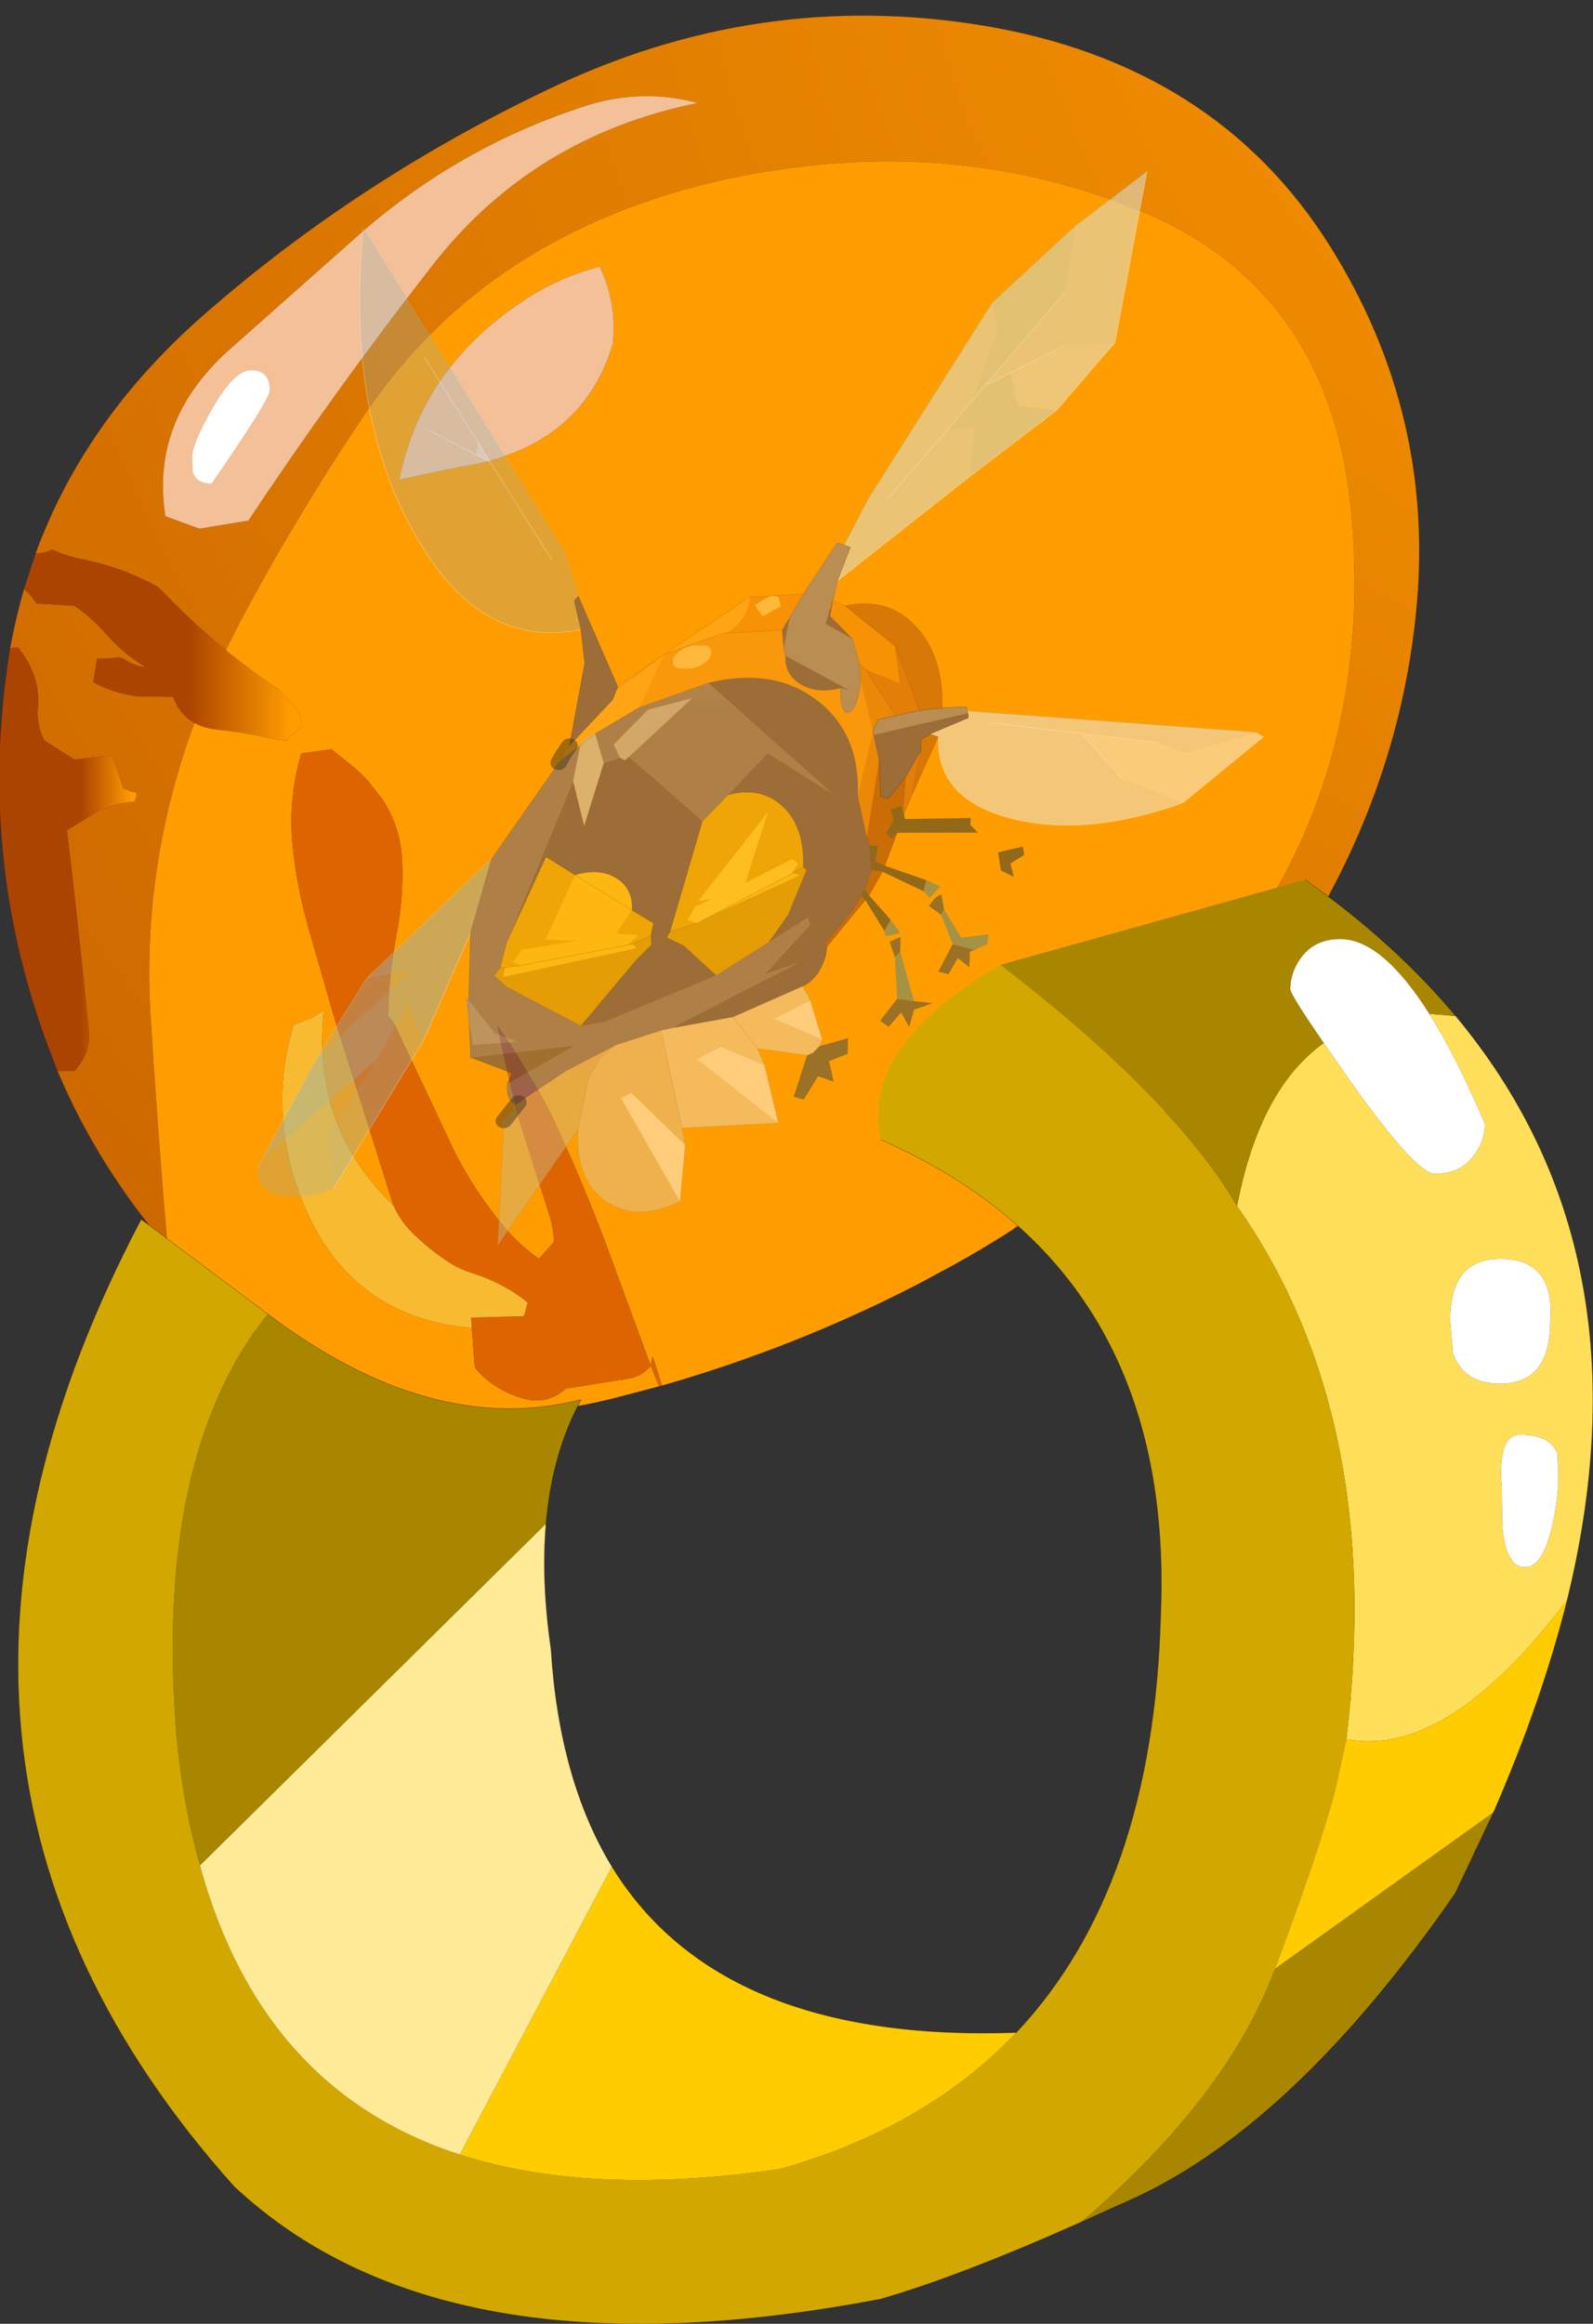 <?xml version="1.0"?>
<svg xmlns="http://www.w3.org/2000/svg" xmlns:xlink="http://www.w3.org/1999/xlink" width="145px" height="211.45px"><rect width="100%" height="100%" fill="#333333" stroke="none"/><g transform="matrix(1, 0, 0, 1, -195.85, -53.2)"><use xlink:href="#object-0" width="188.15" height="207.45" transform="matrix(-0.687, 0.019, 0, 0.609, 325.05, 53.2)"/><use xlink:href="#object-2" width="105.35" height="124.7" transform="matrix(-0.869, 0.025, 0, 0.77, 310.85, 68.5)"/><use xlink:href="#object-3" width="143.35" height="177.75" transform="matrix(1, 0, 0, 1, 197.5, 86.9)"/></g><defs><g transform="matrix(1, 0, 0, 1, 0, 0)" id="object-0"><use xlink:href="#object-1" width="188.15" height="207.45" transform="matrix(1, 0, 0, 1, 0, 0)"/></g><g transform="matrix(1, 0, 0, 1, 0, 0)" id="object-1"><path fill-rule="evenodd" fill="url(#gradient-Rb9eb0564c4afbf1d489f5b16b75d0ec9)" stroke="none" d="M183.35 76.95L183.2 76.95Q182.1 77 181.2 76.45Q179.3 77.5 177.1 78.05Q171.75 79.45 167.2 82.45L166.7 82.95Q162.7 87.85 158.15 92.2L156.4 88.35Q148.8 72.4 139.55 57.25Q123.35 30.85 92.05 23.95Q62.7 17.7 37.2 30.25Q11.65 42.75 9 76.65Q6.65 106.8 18.05 130.5L21.1 136.35Q29.65 151.25 39.25 164.2Q46.2 173.6 53.75 181.95Q30.9 166.25 16.9 142.55Q2.9 118.85 0.45 91.65Q-2.25 62.05 11.95 36.2Q27.1 8.7 57.85 2Q87.65 -4.45 115.45 9.75Q140.5 22.45 160.7 41.65Q176.75 56.85 183.35 76.95M162.3 102.95Q164.25 101.65 165.15 98.95L165.7 98.95L170.15 98.7Q173.35 98 175.7 96.45L175.2 92.95L174.7 92.95L173.2 92.95Q172.15 92.7 171.5 93.2Q170.3 94.2 168.7 94.45Q171.8 92.25 174 89.3Q175.8 86.9 178.2 84.95L183.2 84.45L184.2 82.95L184.9 82.25Q186 86.55 186.75 91.1L186.2 90.95L185.7 90.95Q182.7 95.1 183.05 99.9Q183.25 102.6 182.2 104.95L178.2 107.95L173.2 107.45L171.7 112.45L170.7 112.95L170.25 113.05Q169.95 113.2 169.95 113.45L170.2 114.45Q172.9 114.6 175.25 115.85L179.2 118.45Q177.7 132.6 176.3 148.45Q176 151.8 178.2 154.45L180.45 154.4Q175.1 168.85 165.85 181.25Q167.15 164.1 168.1 146.8Q169.35 124.2 162.3 102.95M140.1 30.3Q126.9 17.75 110.1 12.25Q102.9 10 95.6 12.4Q117.55 16.75 130.85 35.7Q143.75 53.95 155.15 72.95L161.65 73.95L166.15 71.95Q168.15 57.6 157.75 47.4L140.1 30.3"/><path fill-rule="evenodd" fill="url(#gradient-Lce75f29c5de84ed5106860a8a1a6c33d)" stroke="none" d="M158.15 92.2Q162.7 87.85 166.7 82.95L167.2 82.45Q171.75 79.45 177.1 78.05Q179.3 77.5 181.2 76.45Q182.1 77 183.2 76.95L183.35 76.95L184.9 82.25L184.2 82.95L183.2 84.45L178.2 84.95Q175.8 86.9 174 89.3Q171.8 92.25 168.7 94.45Q170.3 94.2 171.5 93.2Q172.15 92.7 173.2 92.95L174.7 92.95L175.2 92.95L175.7 96.45Q173.35 98 170.15 98.7L165.7 98.95L165.15 98.95Q164.25 101.65 162.3 102.95Q161.1 103.75 159.5 104Q155.2 104.65 151.6 105.75L150.15 105.95L148.15 103.95Q147.95 102.15 149.25 100.55L151.65 97.95L150.65 98.7Q154.55 95.65 158.15 92.2"/><path fill-rule="evenodd" fill="url(#gradient-R70a60d4c2d3276ead6c64b6d54280abf)" stroke="none" d="M53.75 181.95Q46.2 173.6 39.25 164.2Q29.65 151.25 21.1 136.35L18.05 130.5Q6.65 106.8 9 76.65Q11.65 42.75 37.2 30.25Q62.7 17.7 92.05 23.95Q123.35 30.85 139.55 57.25Q148.8 72.4 156.4 88.35L158.15 92.2Q154.55 95.65 150.65 98.7L151.65 97.95L149.25 100.55Q147.95 102.15 148.15 103.95L150.15 105.95L151.6 105.75Q155.2 104.65 159.5 104Q161.1 103.75 162.3 102.95Q169.35 124.2 168.1 146.8Q167.15 164.1 165.85 181.25Q160.25 188.6 153.15 194.9Q133.45 212.35 106.55 205.55L100.75 204L101.85 200.85L106.35 186.95Q110 175.25 114.65 163.85Q115.9 160.85 117.4 158L120.5 152.2L122.15 149.45Q120.85 156.8 119.15 164.1L116.5 173.6L115.2 178.2Q114.9 179.4 114.75 180.65L114.65 181.95L116.65 184.45Q119.25 182.3 121.2 179.6Q125.25 174.05 128 167.7L130.55 161.5L135.9 148.55L136.65 147.45Q136.55 141.4 135.5 135.25Q134.55 129.7 134.8 124.15Q135.05 119.2 137.45 115.05L139.3 112.35Q140.3 111.05 141.55 109.9L144.15 107.45L148.15 107.95Q149.9 114.7 149.3 121.65Q148.75 127.7 147.3 133.65L143.6 148.25L138.8 165.5L135.95 175.85Q146.85 163.7 145.15 146.45L146.65 147.45L149.15 148.45Q152.6 161.15 148.25 174.15Q142.1 192.45 125.55 194.5L125.15 200.45Q122.65 203.9 118.6 205.3Q115.5 206.3 113.1 203.95L104.65 202.7Q102.8 202.3 101.85 200.85L101.6 199.45L100.35 203.9Q82.55 198.7 66.25 189.7L64.1 188.45L62 187.25Q57.75 184.75 53.75 181.95M106.75 46.2L106.85 48Q111 63.6 127.4 65.85L135.15 67.45Q132.2 50.6 118.25 40.9Q113.9 37.85 108.6 36.45Q106.65 41.1 106.75 46.2"/><path fill-rule="evenodd" fill="url(#gradient-Lf7f6d1704745acafff8603f2d959295a)" stroke="none" d="M186.75 91.1L187.15 94.15Q190.75 123.35 181.55 151.15L180.45 154.4L178.2 154.45Q176 151.8 176.3 148.45Q177.7 132.6 179.2 118.45L175.25 115.85Q172.9 114.6 170.2 114.45L169.95 113.45Q169.95 113.2 170.25 113.05L170.7 112.95L171.7 112.45L173.2 107.45L178.2 107.95L182.2 104.95Q183.25 102.6 183.05 99.9Q182.7 95.1 185.7 90.95L186.2 90.95L186.75 91.1"/><path fill-rule="evenodd" fill="#de6400" stroke="none" d="M100.75 204L100.35 203.9L101.6 199.45L101.85 200.85Q102.8 202.3 104.65 202.7L113.1 203.95Q115.5 206.3 118.6 205.3Q122.65 203.9 125.15 200.45L125.55 194.5L125.65 192.95L118.65 192.95L118.15 190.95Q121.2 188 125.4 186.35Q126.9 185.8 128.25 184.85Q131.15 182.7 133.55 179.9Q135.05 178.15 135.95 175.85L138.8 165.5L143.6 148.25L147.3 133.65Q148.75 127.7 149.3 121.65Q149.9 114.7 148.15 107.95L144.15 107.45L141.55 109.9Q140.3 111.05 139.3 112.35L137.45 115.05Q135.05 119.2 134.8 124.15Q134.55 129.7 135.5 135.25Q136.55 141.4 136.65 147.45L135.9 148.55L130.55 161.5L128 167.7Q125.25 174.05 121.2 179.6Q119.25 182.3 116.65 184.45L114.65 181.95L114.75 180.65Q114.9 179.4 115.2 178.2L116.5 173.6L119.15 164.1Q120.85 156.8 122.15 149.45L120.5 152.2L117.4 158Q115.9 160.85 114.65 163.85Q110 175.25 106.35 186.95L101.85 200.85L100.75 204"/><path fill-rule="evenodd" fill="#f3c098" stroke="none" d="M140.1 30.3L157.75 47.4Q168.15 57.6 166.15 71.95L161.65 73.95L155.15 72.95Q143.75 53.95 130.85 35.7Q117.55 16.75 95.6 12.4Q102.9 10 110.1 12.25Q126.9 17.75 140.1 30.3M106.75 46.2Q106.65 41.1 108.6 36.45Q113.9 37.85 118.25 40.9Q132.2 50.6 135.15 67.45L127.4 65.85Q111 63.6 106.85 48L106.75 46.2"/><path fill-rule="evenodd" fill="#f8ba30" stroke="none" d="M125.55 194.5L125.65 192.95L118.65 192.95L118.15 190.95Q121.2 188 125.4 186.35Q126.9 185.8 128.25 184.85Q131.15 182.7 133.55 179.9Q135.05 178.15 135.95 175.85Q146.85 163.7 145.15 146.45L146.65 147.45L149.15 148.45Q152.6 161.15 148.25 174.15Q142.1 192.45 125.55 194.5"/><path fill="none" stroke="#330000" stroke-opacity="0.302" stroke-width="0.05" stroke-linecap="round" stroke-linejoin="round" d="M183.35 76.95Q176.75 56.85 160.7 41.65Q140.5 22.45 115.45 9.75Q87.65 -4.45 57.85 2Q27.1 8.7 11.95 36.2Q-2.25 62.05 0.45 91.65Q2.9 118.85 16.9 142.55Q30.9 166.25 53.75 181.95Q57.75 184.75 62 187.25L64.1 188.45L66.25 189.7Q82.55 198.7 100.35 203.9L100.75 204L106.55 205.55Q133.45 212.35 153.15 194.9Q160.25 188.6 165.85 181.25Q175.1 168.85 180.45 154.4L181.55 151.15Q190.75 123.35 187.15 94.15L186.75 91.1Q186 86.55 184.9 82.25L183.35 76.95"/></g><radialGradient gradientTransform="matrix(1, 0, 0, 1, -78.4, -31.1)" gradientUnits="userSpaceOnUse" spreadMethod="pad" id="gradient-Rb9eb0564c4afbf1d489f5b16b75d0ec9" cx="0" cy="0" r="819.2"><stop offset="0" stop-color="#ff9d00"/><stop offset="0.667" stop-color="#ab4400"/></radialGradient><linearGradient gradientTransform="matrix(0.022, 0, 0, 0.018, 166.5, 91.2)" gradientUnits="userSpaceOnUse" spreadMethod="pad" id="gradient-Lce75f29c5de84ed5106860a8a1a6c33d" x1="-819.2" x2="819.2"><stop offset="0.027" stop-color="#ff9d00" stop-opacity="1"/><stop offset="0.404" stop-color="#ab4400" stop-opacity="1"/></linearGradient><radialGradient gradientTransform="matrix(1, 0, 0, 1, -78.4, -31.1)" gradientUnits="userSpaceOnUse" spreadMethod="pad" id="gradient-R70a60d4c2d3276ead6c64b6d54280abf" cx="0" cy="0" r="819.2"><stop offset="0.627" stop-color="#ff9d00"/><stop offset="0.914" stop-color="#ab4400"/></radialGradient><linearGradient gradientTransform="matrix(0.011, 0, 0, 0.039, 179.05, 122.7)" gradientUnits="userSpaceOnUse" spreadMethod="pad" id="gradient-Lf7f6d1704745acafff8603f2d959295a" x1="-819.2" x2="819.2"><stop offset="0.027" stop-color="#ff9d00" stop-opacity="1"/><stop offset="0.404" stop-color="#ab4400" stop-opacity="1"/></linearGradient><g transform="matrix(1, 0, 0, 1, -18, 33)" id="object-2"><path fill-rule="evenodd" fill="#ddf2f7" fill-opacity="0.478" stroke="none" d="M39.65 -5.1L33.55 -12.9L39 -12.65L44.55 -9.65L43.7 -5.7L39.65 -5.1"/><path fill-rule="evenodd" fill="#c4e8f0" fill-opacity="0.478" stroke="none" d="M39.65 -5.1L43.7 -5.7L44.55 -9.65Q45.85 -8.95 47.2 -8.2L38.8 -19L37.75 -26.75L46.4 -18L45.8 -14.8L48.45 -6.6L47.2 -8.2L48.45 -6.6L51.05 -3.2L48.2 -3.55L48.7 2.4L39.65 -5.1"/><path fill-rule="evenodd" fill="#d5ecf4" fill-opacity="0.478" stroke="none" d="M44.55 -9.65L39 -12.65L33.55 -12.9L30.2 -33L37.75 -26.75L38.8 -19L47.2 -8.2Q45.85 -8.95 44.55 -9.65M46.4 -18L59.35 4.7L61.9 10.1L61.25 10.4L62.6 14.3L48.7 2.4L48.2 -3.55L51.05 -3.2L48.45 -6.6L45.8 -14.8L46.4 -18M57.25 4.65L51.05 -3.2L57.25 4.65"/><path fill-rule="evenodd" fill="#707dab" fill-opacity="0.478" stroke="none" d="M61.9 10.1L62.65 9.8L66.2 15.75L67.6 18.45L68.25 22.1L68.05 23L61.45 27.25L62.3 27Q62.35 28.6 62.05 29.4Q61.75 30.15 61.3 29.85Q60.9 29.6 60.55 28.5Q60.25 27.35 60.2 26.2L60.3 24.25L61.05 21.25L63.85 19.35L62.9 15.7L62.6 14.3L61.25 10.4L61.9 10.1M49.05 30.15L49.1 29.65L51.65 29.7L54 29.9L56.55 30.45L58.35 30.85L58.9 32.15L58.9 32.35L58.8 32.65L48.95 30.4L49.05 30.15"/><path fill-rule="evenodd" fill="#ee870b" fill-opacity="0.478" stroke="none" d="M66.2 15.75L69.3 15.85L68.8 16L68.55 17.15L70.45 18.25L71.3 16.9L69.7 15.9L71.8 15.9Q71.9 17.5 72.75 18.7Q73.6 19.95 74.7 20.15L68.4 19.95L67.6 18.45L66.2 15.75M61.8 17.3L63.1 16.65L63.4 18.45L61.05 21.25L60.3 24.25L59.65 24.9L56.1 26.65L56.6 22.2L61.8 17.3"/><path fill-rule="evenodd" fill="#ffd779" fill-opacity="0.478" stroke="none" d="M69.3 15.85L69.7 15.9L71.3 16.9L70.45 18.25L68.55 17.15L68.8 16L69.3 15.85M77.75 21.45Q78.6 21.6 79.2 22.15Q79.8 22.65 79.85 23.25Q79.9 23.85 79.3 24.1L77.9 24.2Q77.05 24 76.45 23.5Q75.85 22.95 75.85 22.4Q75.8 21.8 76.35 21.55L77.75 21.45"/><path fill-rule="evenodd" fill="#ffaf2b" fill-opacity="0.478" stroke="none" d="M71.8 15.9L80.8 22.45L85.65 26L85.65 26.1L85.55 26.2L85.75 26.45L86.15 27.6L90.7 32.9L91.35 33.95L91.7 34.75L89.55 32.9L89.05 32.15Q88.6 31.8 88 31.55L83.35 28.6L80.8 22.45L74.7 20.15Q73.6 19.95 72.75 18.7Q71.9 17.5 71.8 15.9M80.8 22.45L85.55 26.2L80.8 22.45"/><path fill-rule="evenodd" fill="#303a74" fill-opacity="0.478" stroke="none" d="M85.65 26L89.75 15.25L90.2 15.75L89.5 19.2L89.1 23.2L90.7 32.9L86.15 27.6L85.75 26.45L85.65 26.1L85.65 26M66.25 62.1Q65.3 61.7 64.55 60.4Q63.8 59.05 63.7 57.5L63.95 57.1L61.8 54.4L61.4 53.85L60.1 51.6L59.75 50.85L59.05 48.6L59.2 45.75L59.55 44.75L60.5 39.85Q60.25 32.5 64.65 28.5Q69.15 24.3 76.15 25.95L63.05 39.55L69.9 34.45L74.1 39.25Q70.6 38.3 68.3 40.85Q66.05 43.35 66.2 48L65.85 48.4L67.75 53.55L67.8 53.65L69.8 56.8L65.7 54L65.5 54.9L70.25 60.6L66.7 59.3L79.95 66.6L73.55 65.5L66.25 62.1M63.1 16.65L62.9 15.7L63.85 19.35L61.05 21.25L63.4 18.45L63.1 16.65M84.45 34.4L84.85 34.8L85.4 34.5L87.1 35.05L89.15 42.4L90.3 37.1L97.25 55.9L93.15 45.95L90.1 48.2Q87.45 47.45 85.75 48.75Q84.05 50 84.15 52.55L81.9 54.15L82.15 55.6L82.1 56.7L83.7 58.45L89.5 66.05L87.1 65.7L75.3 60.55L78.75 56.9L80.5 55.9L80.15 55.2L76.75 42.25L84.45 34.4M67.6 18.45L68.4 19.95L68.25 22.1L67.6 18.45M62.3 27L61.45 27.25L68.05 23Q68.15 25.25 66.4 26.45Q64.75 27.6 62.3 27M53.9 34.7L53.85 33.35L52.85 32.7L48.9 30.95L48.95 30.4L58.8 32.65L58.25 35.6L58.1 39.95L57.3 40.25L55.5 37.75L53.9 34.7"/><path fill-rule="evenodd" fill="#94b4b4" fill-opacity="0.286" stroke="none" d="M89.75 15.25L91.35 9.8L112.3 -28.9Q114.1 -7.25 106.95 7.25Q100.1 21.35 89.5 19.2L90.2 15.75L89.75 15.25M122.85 80.7L123.35 81.75Q123.55 84.25 121.15 85Q118.8 85.75 115.4 84.4L116.05 78.1L110.8 69.25L122.85 80.7M105.95 -13.6L100.25 -3.25L105.95 -13.6M105.9 -5.15L100.45 -1.8L105.9 -5.15M100.45 -1.8L100.25 -3.25L99 -0.9L100.45 -1.8M99 -0.9L92.5 10.9L99 -0.9"/><path fill-rule="evenodd" fill="url(#gradient-Lb23a7acea8d291d3cb729581cff8f6ab)" stroke="none" d="M91.8 34.85L98.85 46L101.05 54.65L101.25 62.65L98.5 66.65L96.2 67.7L100.8 67.9L101.2 65.1L101.05 69.4L90.1 68.35L97.2 72.65Q97.3 73.85 96.95 74.45Q96.6 75.1 96.05 74.9L91.05 71.3L85.8 68.4L81.1 66.85L79.95 66.6L66.7 59.3L70.25 60.6L65.5 54.9L65.7 54L69.8 56.8L75.3 60.55L87.1 65.7L89.5 66.05L97.25 61.2L98.6 59.8L97.95 58.9L97.25 55.9L90.3 37.1L89.55 32.9L91.7 34.75L91.8 34.85M84.45 34.4L76.75 42.25L74.1 39.25L69.9 34.45L63.05 39.55L76.15 25.95L83.35 28.6L88 31.55L87.1 35.05L85.4 34.5L86.05 32.9L82.45 28.9L77.85 27.7L84.45 34.4"/><path fill-rule="evenodd" fill="#94b4b4" fill-opacity="0.478" stroke="none" d="M98.85 46L111.95 59.7L107.3 58.9L117.05 68.8L122.85 80.7L110.8 69.25L107.65 62.85L105.95 67.15L101.05 54.65L98.85 46"/><path fill-rule="evenodd" fill="#94b4b4" fill-opacity="0.365" stroke="none" d="M111.95 59.7L117.05 68.8L107.3 58.9L111.95 59.7M115.4 84.4L105.95 67.15L107.65 62.85L110.8 69.25L116.05 78.1L115.4 84.4"/><path fill-rule="evenodd" fill="#738ac1" fill-opacity="0.478" stroke="none" d="M101.25 62.65L101.55 62.25L101.2 65.1L101.25 62.65L101.2 65.1L100.8 67.9L96.2 67.7L98.5 66.65L101.25 62.65"/><path fill-rule="evenodd" fill="#384065" fill-opacity="0.478" stroke="none" d="M101.05 69.4L96.7 71.4L97.2 72.65L90.1 68.35L101.05 69.4"/><path fill-rule="evenodd" fill="#ceb886" fill-opacity="0.478" stroke="none" d="M96.05 74.9L97.55 77L98.2 91.7L89.8 78.25L88.7 72.25L91.05 71.3L96.05 74.9"/><path fill-rule="evenodd" fill="#ddc7a2" fill-opacity="0.478" stroke="none" d="M89.8 78.25Q90.1 84.2 86.9 86.85Q83.7 89.4 79.1 87.15L85.3 74.7L84.2 74.15L78.55 80.5L78.9 78.45L81.1 66.85L85.8 68.4L87.6 70.1L88.7 72.25L89.8 78.25"/><path fill-rule="evenodd" fill="#ffffff" fill-opacity="0.478" stroke="none" d="M79.1 87.15L78.55 80.5L84.2 74.15L85.3 74.7L79.1 87.15M68.8 78.2L70.25 71.3L74.8 69L77.35 70.35L68.8 78.2M64.2 68.5L65.45 63.8L69.25 65.85L64.2 68.5"/><path fill-rule="evenodd" fill="#e8d9c1" fill-opacity="0.478" stroke="none" d="M78.9 78.45L68.8 78.2L77.35 70.35L74.8 69L70.25 71.3L71 69.3L65.8 70.3L65.15 70L64.5 69.25L64.2 68.5L69.25 65.85L65.45 63.8L66.25 62.1L73.55 65.5L71 69.3L73.55 65.5L79.95 66.6L81.1 66.85L78.9 78.45"/><path fill-rule="evenodd" fill="#2c424e" fill-opacity="0.478" stroke="none" d="M65.8 70.3L67.2 75.15L66.15 75.5L64.65 72.8L63 73.5L63.5 71.05L61.55 70.25L61.5 68.4L64.5 69.25L65.15 70L65.8 70.3M51.45 53.5L51.75 51.7L52.4 52.15L53.05 53.05L51.75 54.15L51.45 53.5M50.55 57.65L52.05 60.85L51 61.2L50 59.3L48.8 60.45L48.75 58.6L48.25 58.4L50.55 57.65M56.05 58.35L56 56.6L57.15 57.15L56.6 59L56.05 58.35M56.35 63.9L58.15 66.45L57.25 67.2L55.95 65.55L55.1 67.3L54.6 65.25L52.65 64.55L54.6 64.25L56.35 63.9"/><path fill-rule="evenodd" fill="#913a0d" fill-opacity="0.478" stroke="none" d="M63.7 57.5L59.7 52.15L60.1 51.6L61.4 53.85L61.8 54.4L63.95 57.1L63.7 57.5M59.3 51.6L57.9 48.85L59.05 48.6L59.75 50.85L59.3 51.6M57.65 48.15L56.35 44.3L56.9 45L57.55 44.4L56.75 42.8L57.05 41.55L55.95 41.1L55.75 41.6L55.5 37.75L57.3 40.25L58.1 39.95L58.25 35.6L59.55 44.75L59.2 45.75L58.35 45.75L58.6 47.6Q58.1 47.9 57.65 48.15"/><path fill-rule="evenodd" fill="#1f3036" fill-opacity="0.478" stroke="none" d="M59.7 52.15L57.7 55.85L57.05 54.55L59.3 51.6L59.75 50.85L60.1 51.6L59.7 52.15M57.9 48.85L53.6 51.3L53.3 50L57.65 48.15Q58.1 47.9 58.6 47.6L58.35 45.75L59.2 45.75L59.05 48.6L57.9 48.85M56.35 44.3L47.9 44.55L48.7 43.6L48.65 42.8L55.55 42.7L55.65 42.1L55.75 41.6L55.95 41.1L57.05 41.55L56.75 42.8L57.55 44.4L56.9 45L56.35 44.3M43.2 46.35L45.8 46.95L45.5 49.1L44.15 49.9L44.5 48.3L43.05 47.35L43.2 46.35"/><path fill-rule="evenodd" fill="#46868e" fill-opacity="0.478" stroke="none" d="M57.7 55.85L57.6 56.5L56.05 56.15L57.05 54.55L57.7 55.85M53.6 51.3L52.95 52.1L51.85 50.8L53.3 50L53.6 51.3M51.45 53.5L51.75 54.15L50.55 57.65L48.25 58.4L46.9 57.75L46.8 56.6L49.65 56.9L51.45 53.5M56.05 58.35L56.6 59L56.35 63.9L54.6 64.25L56.05 58.35"/><path fill-rule="evenodd" fill="#c45c11" fill-opacity="0.478" stroke="none" d="M55.65 42.1L54.8 39.85L53.9 34.7L55.5 37.75L55.75 41.6L55.65 42.1M59.65 24.9L56.55 30.45L54 29.9L56.6 22.2L56.1 26.65L59.65 24.9"/><path fill-rule="evenodd" fill="#ac510f" fill-opacity="0.478" stroke="none" d="M54.8 39.85L52.05 33.05L52.85 32.7L53.85 33.35L53.9 34.7L54.8 39.85M51.65 29.7Q51.5 23.6 54.4 20Q57.3 16.35 61.8 17.3L56.6 22.2L54 29.9L51.65 29.7"/><path fill-rule="evenodd" fill="#e6f5f9" fill-opacity="0.478" stroke="none" d="M52.05 33.05Q52.3 40.55 44.2 43.05Q36.55 45.45 26.45 41.75L32.8 38.75L37 33.2L29.05 34.5L26.25 35.8L18.75 33.65L49.05 30.15L48.95 30.4L48.9 30.95L52.85 32.7L52.05 33.05M37 33.2L46.7 31.6L37 33.2"/><path fill-rule="evenodd" fill="#f4fdfd" fill-opacity="0.478" stroke="none" d="M26.45 41.75L18 34.2L18.75 33.65L26.25 35.8L29.05 34.5L37 33.2L32.8 38.75L26.45 41.75"/><path fill-rule="evenodd" fill="#bfd4db" fill-opacity="0.478" stroke="none" d="M100.25 -3.25L100.45 -1.8L99 -0.9L100.25 -3.25"/><path fill-rule="evenodd" fill="#af7030" fill-opacity="0.478" stroke="none" d="M85.65 26.1L85.75 26.45L85.55 26.2L85.65 26.1"/><path fill-rule="evenodd" fill="#a2b3d7" fill-opacity="0.478" stroke="none" d="M85.4 34.5L84.85 34.8L84.45 34.4L77.85 27.7L82.45 28.9L86.05 32.9L85.4 34.5"/><path fill-rule="evenodd" fill="#dfaf0d" fill-opacity="0.478" stroke="none" d="M76.75 42.25L80.15 55.2L77.3 54.3L78.3 53.9L77.5 52.3L75.8 51.5L77.2 51.7L69.9 41.4L72.25 49.7Q69.8 48.4 67.35 47.05L66.75 47.6L67.45 48.8L67.35 48.7L66.2 48Q66.05 43.35 68.3 40.85Q70.6 38.3 74.1 39.25L76.75 42.25M82.15 55.6L81.9 54.15L84.15 52.55L85.8 55.25L83.45 55.5L84.6 56.65L84.1 56.5L82.15 55.6M90.1 48.2L93.15 45.95L97.25 55.9L97.95 58.9L97.45 58.9L95.85 58.7L96.6 58.25L95.7 56.85L89.85 55.95L93.2 55.75L90.1 48.2"/><path fill-rule="evenodd" fill="#ca9e0b" fill-opacity="0.478" stroke="none" d="M80.15 55.2L80.5 55.9L78.75 56.9L75.3 60.55L69.8 56.8L67.8 53.65L67.75 53.55L65.85 48.4L66.2 48L67.35 48.7L66.55 49L75.7 53.4L77.3 54.3L80.15 55.2M89.5 66.05L83.7 58.45L82.1 56.7L82.15 55.6L84.1 56.5L83.65 57.05L97.65 60L97.45 58.9L97.95 58.9L98.6 59.8L97.25 61.2L89.5 66.05M69.6 54.1L76.05 57.85L69.4 52.9L69.6 54.1"/><path fill-rule="evenodd" fill="#fed225" fill-opacity="0.478" stroke="none" d="M84.15 52.55Q84.05 50 85.75 48.75Q87.45 47.45 90.1 48.2L93.2 55.75L89.85 55.95L95.7 56.85L96.6 58.25L95.85 58.7L97.45 58.9L97.65 60L83.65 57.05L84.1 56.5L84.6 56.65L83.45 55.5L85.8 55.25L84.15 52.55L90.1 48.2L84.15 52.55M95.85 58.7L84.6 56.65L95.85 58.7M67.35 48.7L67.45 48.8L75.7 53.4L66.55 49L67.35 48.7"/><path fill-rule="evenodd" fill="#b7c7df" fill-opacity="0.478" stroke="none" d="M90.3 37.1L89.15 42.4L87.1 35.05L88 31.55Q88.6 31.8 89.05 32.15L89.55 32.9L90.3 37.1M89.55 32.9L88 31.55L89.55 32.9"/><path fill-rule="evenodd" fill="#f5931b" fill-opacity="0.478" stroke="none" d="M83.35 28.6L76.15 25.95Q69.15 24.3 64.65 28.5Q60.25 32.5 60.5 39.85L58.9 32.35L58.9 32.15L60.2 26.2Q60.25 27.35 60.55 28.5Q60.9 29.6 61.3 29.85Q61.75 30.15 62.05 29.4Q62.35 28.6 62.3 27Q64.75 27.6 66.4 26.45Q68.15 25.25 68.05 23L68.25 22.1L68.4 19.95L74.7 20.15L80.8 22.45L83.35 28.6M77.75 21.45L76.35 21.55Q75.8 21.8 75.85 22.4Q75.85 22.95 76.45 23.5Q77.05 24 77.9 24.2L79.3 24.1Q79.9 23.85 79.85 23.25Q79.8 22.65 79.2 22.15Q78.6 21.6 77.75 21.45"/><path fill-rule="evenodd" fill="#d2b38c" fill-opacity="0.478" stroke="none" d="M87.6 70.1L85.8 68.4L91.05 71.3L88.7 72.25L87.6 70.1"/><path fill-rule="evenodd" fill="#d7720f" fill-opacity="0.478" stroke="none" d="M60.3 24.25L60.2 26.2L58.9 32.15L58.35 30.85L56.55 30.45L59.65 24.9L60.3 24.25M58.25 35.6L58.8 32.65L58.9 32.35L60.5 39.85L59.55 44.75L58.25 35.6"/><path fill-rule="evenodd" fill="#ffe242" fill-opacity="0.478" stroke="none" d="M67.45 48.8L66.75 47.6L67.35 47.05Q69.8 48.4 72.25 49.7L69.9 41.4L77.2 51.7L75.8 51.5L77.5 52.3L78.3 53.9L77.3 54.3L75.7 53.4L67.45 48.8"/><path fill-rule="evenodd" fill="url(#gradient-L00c6196eafd1769914257c3f02724b90)" stroke="none" d="M69.6 54.1L69.4 52.9L76.05 57.85L69.6 54.1"/><path fill="none" stroke="#ffffff" stroke-opacity="0.478" stroke-width="0.05" stroke-linecap="round" stroke-linejoin="round" d="M33.55 -12.9L39.65 -5.1L48.7 2.4L62.6 14.3M44.55 -9.65L39 -12.65M33.55 -12.9L30.2 -33M112.3 -28.9Q114.1 -7.25 106.95 7.25Q100.1 21.35 89.5 19.2M115.4 84.4L105.95 67.15L101.05 54.65M52.05 33.05Q52.3 40.55 44.2 43.05Q36.55 45.45 26.45 41.75L18 34.2M38.8 -19L47.2 -8.2L48.45 -6.6L51.05 -3.2L57.25 4.65M47.2 -8.2Q45.85 -8.95 44.55 -9.65M100.25 -3.25L105.95 -13.6M100.45 -1.8L105.9 -5.15M100.25 -3.25L99 -0.9L100.45 -1.8M52.85 32.7L52.05 33.05M32.8 38.75L37 33.2L29.05 34.5M46.7 31.6L37 33.2M92.5 10.9L99 -0.9"/><path fill="none" stroke="#7bcadd" stroke-opacity="0.478" stroke-width="0.05" stroke-linecap="round" stroke-linejoin="round" d="M30.2 -33L37.75 -26.75L46.4 -18L59.35 4.7L61.9 10.1M89.75 15.25L91.35 9.8L112.3 -28.9M18 34.2L18.75 33.65L49.05 30.15"/><path fill="none" stroke="#272d45" stroke-opacity="0.243" stroke-width="0.05" stroke-linecap="round" stroke-linejoin="round" d="M61.9 10.1L62.65 9.8L66.2 15.75L67.6 18.45L68.4 19.95L68.25 22.1L68.05 23Q68.15 25.25 66.4 26.45Q64.75 27.6 62.3 27Q62.35 28.6 62.05 29.4Q61.75 30.15 61.3 29.85Q60.9 29.6 60.55 28.5Q60.25 27.35 60.2 26.2L60.3 24.25L61.05 21.25L63.4 18.45L63.1 16.65L62.9 15.7L62.6 14.3L61.25 10.4L61.9 10.1M85.65 26L89.75 15.25L90.2 15.75L89.5 19.2L89.1 23.2L90.7 32.9L86.15 27.6L85.75 26.45L85.65 26.1L85.65 26M76.75 42.25L80.15 55.2L80.5 55.9L78.75 56.9L75.3 60.55L69.8 56.8L67.8 53.65M89.5 66.05L83.7 58.45L82.1 56.7L82.15 55.6L81.9 54.15L84.15 52.55L90.1 48.2L93.15 45.95L97.25 55.9L97.95 58.9L98.6 59.8L97.25 61.2L89.5 66.05M74.1 39.25L76.75 42.25M66.2 48Q66.05 43.35 68.3 40.85Q70.6 38.3 74.1 39.25M66.2 48L65.85 48.4L67.75 53.55"/><path fill="none" stroke="#521c07" stroke-opacity="0.231" stroke-width="0.05" stroke-linecap="round" stroke-linejoin="round" d="M66.2 15.75L69.3 15.85L69.7 15.9L71.8 15.9L80.8 22.45L85.65 26M63.7 57.5L59.7 52.15M59.3 51.6L57.9 48.85M57.65 48.15L56.35 44.3M55.65 42.1L54.8 39.85L52.05 33.05M51.65 29.7Q51.5 23.6 54.4 20Q57.3 16.35 61.8 17.3L63.1 16.65M91.7 34.75L91.35 33.95M85.55 26.2L85.75 26.45M68.4 19.95L74.7 20.15L80.8 22.45L85.55 26.2M56.55 30.45L59.65 24.9L60.3 24.25M56.6 22.2L54 29.9M55.5 37.75L55.75 41.6M53.9 34.7L54.8 39.85M56.6 22.2L61.8 17.3"/><path fill="none" stroke="#40341a" stroke-opacity="0.478" stroke-width="1.75" stroke-linecap="round" stroke-linejoin="round" d="M90.7 32.9L91.35 33.95L91.8 34.85M96.05 74.9L97.55 77"/><path fill="none" stroke="#1a2340" stroke-opacity="0.22" stroke-width="0.05" stroke-linecap="round" stroke-linejoin="round" d="M91.8 34.85L98.85 46L101.05 54.65L101.25 62.65L101.2 65.1L101.05 69.4L96.7 71.4L97.2 72.65Q97.3 73.85 96.95 74.45Q96.6 75.1 96.05 74.9L91.05 71.3L85.8 68.4L81.1 66.85L79.95 66.6L73.55 65.5L66.25 62.1Q65.3 61.7 64.55 60.4Q63.8 59.05 63.7 57.5L63.95 57.1L61.8 54.4M91.7 34.75L91.8 34.85M88 31.55L89.55 32.9L91.7 34.75M88 31.55L83.35 28.6L76.15 25.95Q69.15 24.3 64.65 28.5Q60.25 32.5 60.5 39.85L59.55 44.75L59.2 45.75L59.05 48.6L59.75 50.85L60.1 51.6L61.4 53.85"/><path fill="none" stroke="#bfd4db" stroke-opacity="0.478" stroke-width="0.05" stroke-linecap="round" stroke-linejoin="round" d="M98.85 46L111.95 59.7L117.05 68.8L122.85 80.7L123.35 81.75"/><path fill="none" stroke="#b08744" stroke-opacity="0.478" stroke-width="0.05" stroke-linecap="round" stroke-linejoin="round" d="M97.55 77L98.2 91.7L89.8 78.25Q90.1 84.2 86.9 86.85Q83.7 89.4 79.1 87.15L78.55 80.5L78.9 78.45L68.8 78.2L70.25 71.3L71 69.3L65.8 70.3L65.15 70L64.5 69.25L64.2 68.5L65.45 63.8L66.25 62.1M87.6 70.1L88.7 72.25L89.8 78.25M81.1 66.85L78.9 78.45M73.55 65.5L71 69.3"/><path fill="none" stroke="#272d45" stroke-opacity="0.478" stroke-width="0.05" stroke-linecap="round" stroke-linejoin="round" d="M49.05 30.15L49.1 29.65L51.65 29.7L54 29.9L56.55 30.45L58.35 30.85L58.9 32.15L58.9 32.35L58.8 32.65L58.25 35.6L58.1 39.95L57.3 40.25L55.5 37.75L53.9 34.7L53.85 33.35L52.85 32.7L48.9 30.95L48.95 30.4L49.05 30.15"/><path fill="none" stroke="#916606" stroke-opacity="0.478" stroke-width="0.05" stroke-linecap="round" stroke-linejoin="round" d="M84.1 56.5L82.15 55.6M95.85 58.7L97.45 58.9L97.95 58.9M84.1 56.5L84.6 56.65L95.85 58.7M67.35 48.7L67.45 48.8L75.7 53.4L77.3 54.3L80.15 55.2M67.35 48.7L66.2 48"/></g><linearGradient gradientTransform="matrix(-0, 0.007, -0.02, -0.001, 88.35, 24.15)" gradientUnits="userSpaceOnUse" spreadMethod="pad" id="gradient-Lb23a7acea8d291d3cb729581cff8f6ab" x1="-819.2" x2="819.2"><stop offset="0" stop-color="#7885b1" stop-opacity="0.478"/><stop offset="1" stop-color="#556097" stop-opacity="0.478"/></linearGradient><linearGradient gradientTransform="matrix(0, 0.002, -0.003, 0, 78.95, 38.65)" gradientUnits="userSpaceOnUse" spreadMethod="pad" id="gradient-L00c6196eafd1769914257c3f02724b90" x1="-819.2" x2="819.2"><stop offset="0" stop-color="#fed225" stop-opacity="0.478"/><stop offset="1" stop-color="#ca9e0b" stop-opacity="0.478"/></linearGradient><g transform="matrix(1, 0, 0, 1, -197.5, -86.9)" id="object-3"><path fill-rule="evenodd" fill="#ffde59" stroke="none" d="M325.95 145.45L328.35 145.65Q346.25 167.1 338.5 198.8Q327.55 213.25 318.4 211.45Q321.95 182.2 308.45 162.95Q310.5 152.25 316.35 148.1L318.85 151.7Q324.75 160 326.45 160Q328.9 160 330.1 158.2Q331 156.95 331 155.45Q328.4 149.35 325.95 145.45M337.6 185.45Q336.95 183.75 334.2 183.75Q332.8 183.75 332.55 186.05Q332.4 187.2 332.55 188.4L332.6 192.15Q332.95 195.8 334.65 195.8Q336.3 195.8 337.15 191.95Q337.7 189.5 337.7 187.5L337.6 185.45M328.1 176.3Q329.05 179.1 332.4 179.1Q336.95 179.1 336.95 173.45Q337.4 167.75 332.4 167.75Q327.85 167.75 327.85 173.35L328.1 176.3"/><path fill-rule="evenodd" fill="#a88600" stroke="none" d="M328.35 145.65L325.95 145.45Q321.65 138.65 317.85 138.65Q315.45 138.65 314.2 140.45Q313.3 141.75 313.3 143.2Q313.3 143.7 316.35 148.1Q310.5 152.25 308.45 162.95Q302.75 153.2 286.9 141L314.65 133.25Q322.75 138.95 328.35 145.65M331.8 218.1L328.3 225.5Q313.9 246.25 299.35 253.1L294.25 255.4Q307.55 244.05 311.9 232.35L331.8 218.1M220.2 172.75Q235.15 184.05 248.75 180.55Q246.1 185.4 245.55 191.85L214.05 222.95Q212.5 217.5 211.9 211Q209.9 185.75 220.2 172.75"/><path fill-rule="evenodd" fill="#ffffff" stroke="none" d="M325.95 145.45Q328.4 149.35 331 155.45Q331 156.95 330.1 158.2Q328.9 160 326.45 160Q324.75 160 318.85 151.7L316.35 148.1Q313.3 143.7 313.3 143.2Q313.3 141.75 314.2 140.45Q315.45 138.65 317.85 138.65Q321.65 138.65 325.95 145.45M337.6 185.45L337.7 187.5Q337.7 189.5 337.15 191.95Q336.3 195.8 334.65 195.8Q332.95 195.8 332.6 192.15L332.55 188.4Q332.4 187.2 332.55 186.05Q332.8 183.75 334.2 183.75Q336.95 183.75 337.6 185.45M328.1 176.3L327.85 173.35Q327.85 167.75 332.4 167.75Q337.4 167.75 336.95 173.45Q336.95 179.1 332.4 179.1Q329.05 179.1 328.1 176.3M220.4 88.7Q220.4 89.55 215.1 97.2Q213.7 97.2 213.4 96.1L213.35 94.85Q213.35 93.6 215.15 90.45Q217.15 86.9 218.7 86.9Q220.4 86.9 220.4 88.7"/><path fill-rule="evenodd" fill="#d2a800" stroke="none" d="M308.45 162.95Q321.95 182.2 318.4 211.45L317.4 216Q316.05 221.25 311.9 232.35Q307.55 244.05 294.25 255.4Q283.15 260.35 276 262.4Q236.2 270 217.15 252.15Q182.65 213.6 208.7 164.15L220.2 172.75Q209.9 185.75 211.9 211Q212.5 217.5 214.05 222.95Q219.65 243.4 237.7 249.25Q249.6 253.1 266.9 250.55Q280.15 246.8 288.35 238.15Q300.85 224.9 301.5 200.1Q302.8 168.65 276 156.9Q274.15 148.4 286.9 141Q302.75 153.2 308.45 162.95"/><path fill-rule="evenodd" fill="#ffcc00" stroke="none" d="M318.4 211.45Q327.55 213.25 338.5 198.8Q336.2 208 331.8 218.1L311.9 232.35Q316.05 221.25 317.4 216L318.4 211.45M251.55 223.05Q261.4 239.1 288.35 238.15Q280.15 246.8 266.9 250.55Q249.6 253.1 237.7 249.25L251.55 223.05"/><path fill-rule="evenodd" fill="#ffea97" stroke="none" d="M245.55 191.85Q245.1 197.05 246 203.25Q246.75 215.15 251.55 223.05L237.7 249.25Q219.65 243.4 214.05 222.95L245.55 191.85"/><path fill="none" stroke="#000000" stroke-opacity="0.4" stroke-width="0.05" stroke-linecap="round" stroke-linejoin="round" d="M338.5 198.8Q346.25 167.1 328.35 145.65Q322.75 138.95 314.65 133.25M331.8 218.1L328.3 225.5Q313.9 246.25 299.35 253.1L294.25 255.4Q283.15 260.35 276 262.4Q236.2 270 217.15 252.15Q182.65 213.6 208.7 164.15L220.2 172.75Q235.15 184.05 248.75 180.55Q246.1 185.4 245.55 191.85Q245.1 197.05 246 203.25Q246.75 215.15 251.55 223.05Q261.4 239.1 288.35 238.15Q300.85 224.9 301.5 200.1Q302.8 168.65 276 156.9M338.5 198.8Q336.2 208 331.8 218.1"/></g></defs></svg>
